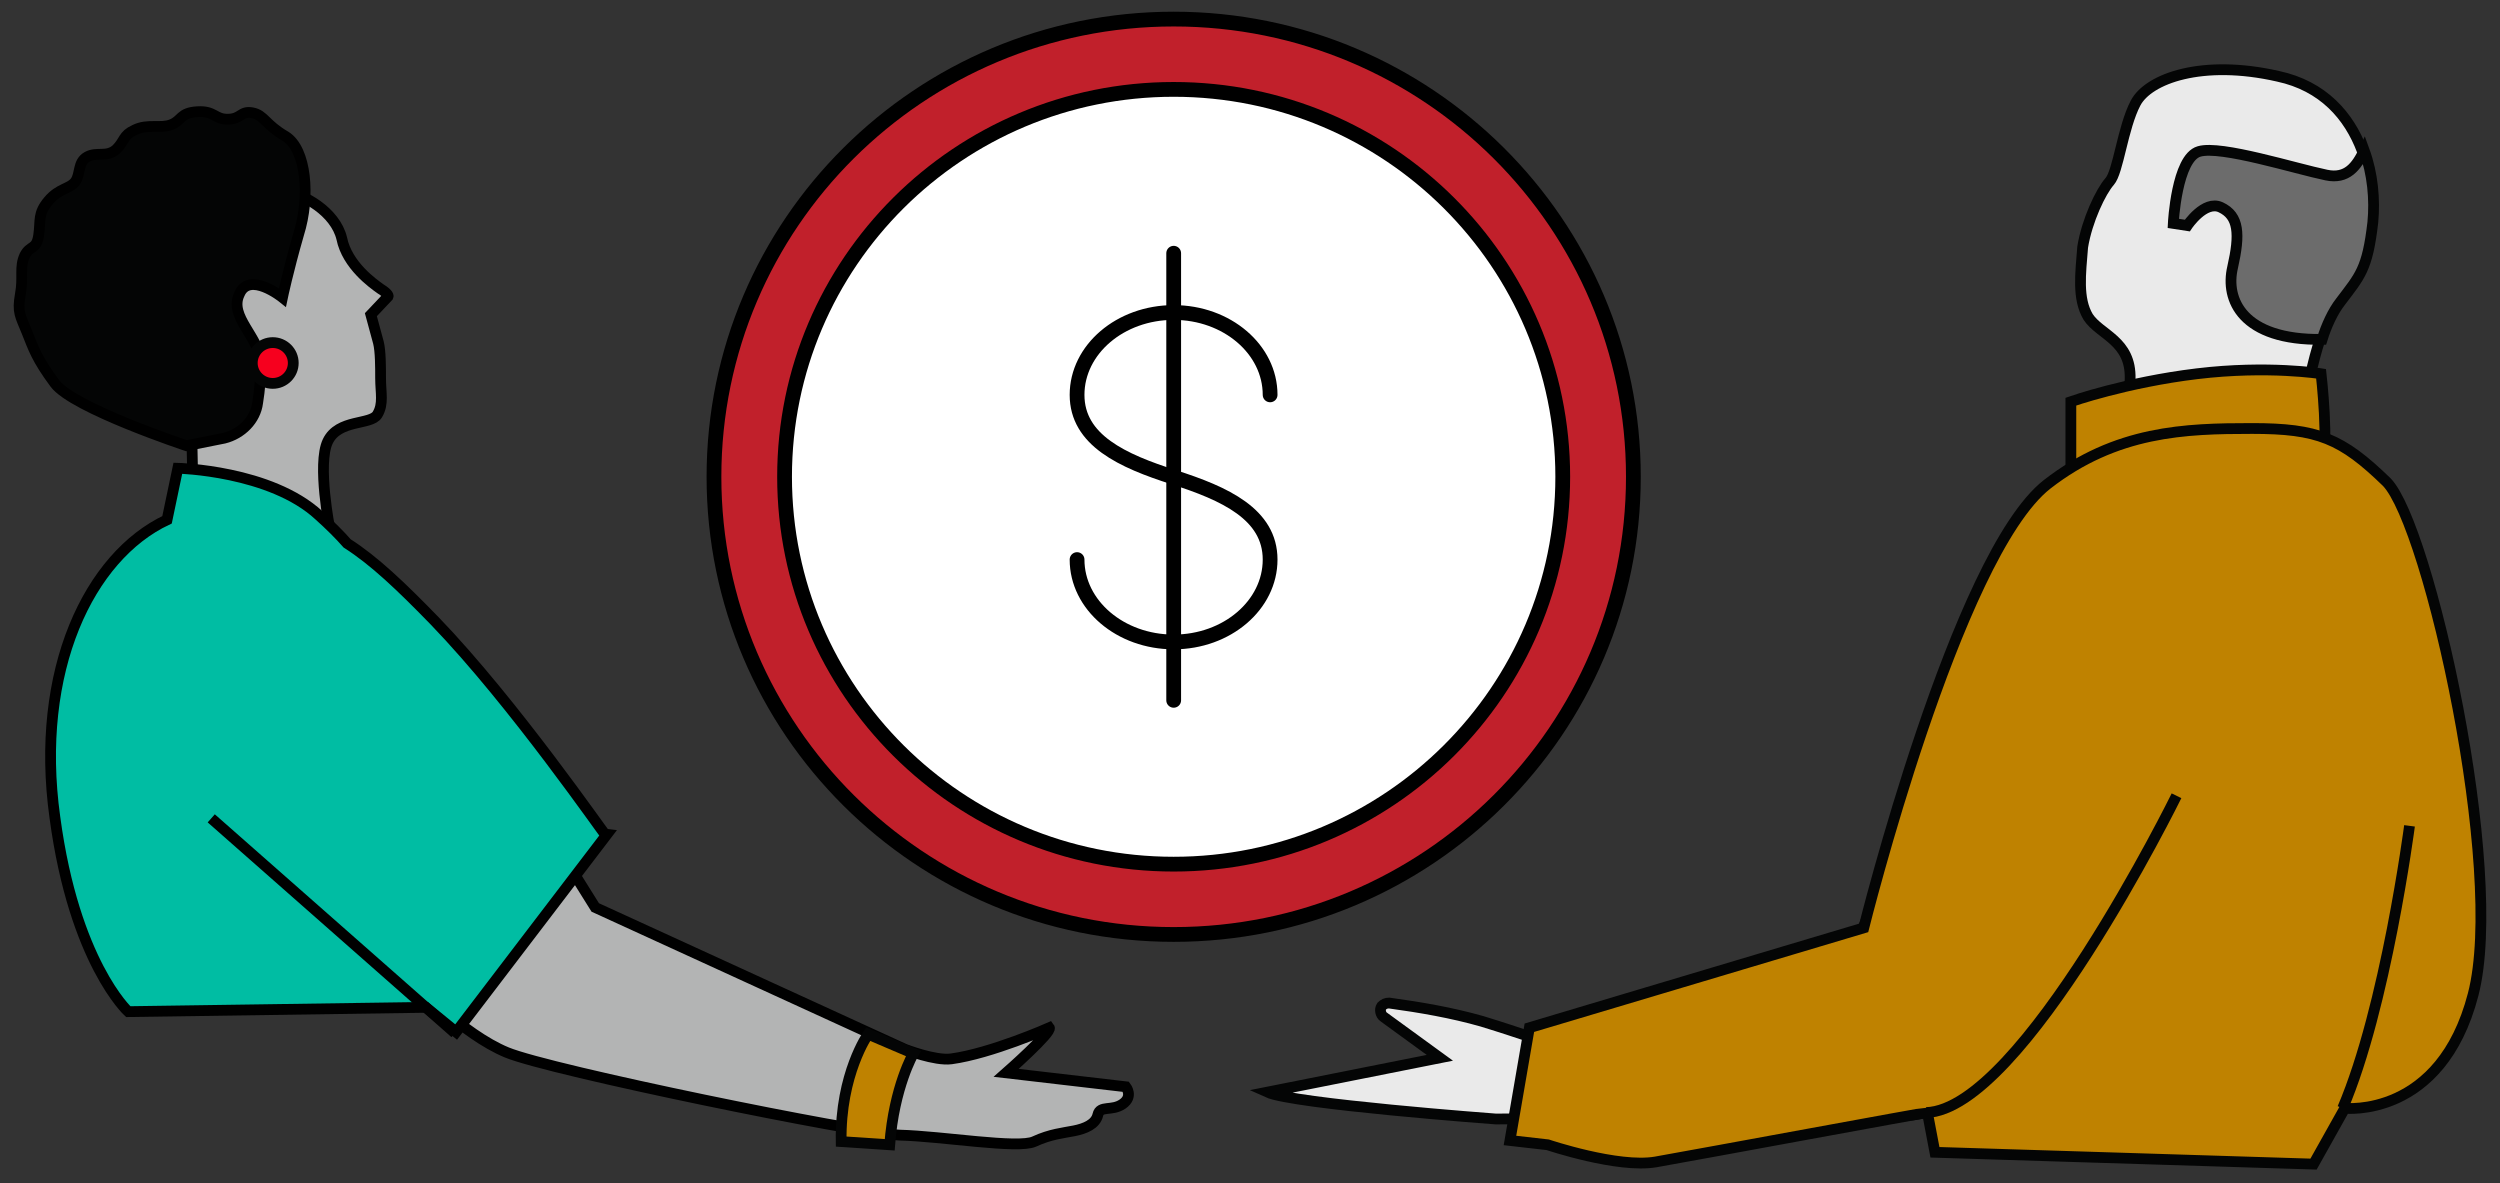 <svg aria-hidden="true" viewBox="0 0 131 62" fill="none" xmlns="http://www.w3.org/2000/svg">
<rect x="0" y="0" width="131" height="62" fill="#333333" stroke="none"/>
<path d="M100.26 42.317L108.851 47.776L104.951 54.978C103.991 57.117 101.843 58.467 99.525 58.467L78.387 58.636C78.387 58.636 67.762 57.848 66.405 57.229L75.448 55.429L72.509 53.29C72.34 53.178 72.283 52.897 72.396 52.728C72.509 52.615 72.622 52.559 72.792 52.559C74.431 52.784 76.07 53.065 77.653 53.516C79.857 54.191 80.818 54.585 81.1 54.585C81.383 54.585 97.604 48.676 97.604 48.676L100.26 42.317Z" fill="#EAEAEA" stroke="#040505" stroke-width="0.565" stroke-miterlimit="10"/>
<path d="M109.415 16.601C110.037 17.558 111.676 17.839 111.619 19.865C111.506 21.891 111.676 22.566 111.676 22.566L120.945 20.203C120.945 20.203 121.171 19.021 121.567 17.783C121.793 17.052 122.132 16.32 122.527 15.813C123.545 14.463 123.94 14.125 124.223 11.649C124.336 10.468 124.223 9.117 123.771 7.879C123.093 6.078 121.736 4.503 119.362 3.996C115.406 3.096 112.58 4.109 111.902 5.403C111.224 6.697 110.998 9.005 110.545 9.511C110.093 10.018 109.359 11.537 109.132 12.944C109.019 14.35 108.85 15.645 109.415 16.601Z" fill="#EAEAEA" stroke="#040505" stroke-width="0.565" stroke-miterlimit="10"/>
<path d="M113.88 11.706L114.615 11.819C114.615 11.819 115.519 10.468 116.367 10.862C117.328 11.312 117.384 12.269 116.988 14.013C116.593 15.701 117.497 17.84 121.68 17.783C121.906 17.052 122.245 16.32 122.64 15.814C123.658 14.463 124.053 14.126 124.336 11.65C124.449 10.468 124.336 9.117 123.884 7.879C123.488 8.724 122.979 9.399 121.906 9.174C120.267 8.836 116.367 7.598 115.236 7.936C114.049 8.273 113.88 11.706 113.88 11.706Z" fill="#6C6C6C" stroke="#040505" stroke-width="0.565" stroke-miterlimit="10"/>
<path d="M121.625 24.254C122.077 23.579 121.625 19.584 121.625 19.584C121.625 19.584 118.856 19.134 115.125 19.584C111.395 20.034 108.513 21.047 108.513 21.047V28.194L115.182 26.562L121.625 24.254Z" fill="#BF8200" stroke="#040505" stroke-width="0.565" stroke-miterlimit="10"/>
<path d="M118.007 22.453C114.503 22.453 110.886 22.566 107.269 25.379C102.521 29.093 97.66 48.62 97.66 48.62L80.139 53.853L79.122 59.761L81.1 59.986C81.1 59.986 84.774 61.224 86.752 60.887C89.296 60.437 100.825 58.298 100.995 58.298L101.391 60.38L121.229 60.999L122.868 58.073C122.868 58.073 127.898 58.636 129.594 52.108C131.289 45.581 127.276 27.574 125.072 25.267C122.698 22.96 121.455 22.453 118.007 22.453Z" fill="#BF8200" stroke="#040505" stroke-width="0.565" stroke-miterlimit="10"/>
<path d="M114.049 41.698C114.049 41.698 105.967 58.13 100.937 58.298" stroke="#040505" stroke-width="0.565" stroke-miterlimit="10"/>
<path d="M126.258 43.274C126.258 43.274 125.015 52.784 122.754 58.074" stroke="#040505" stroke-width="0.565" stroke-miterlimit="10"/>
<path d="M29.891 45.469L31.191 47.551L47.411 54.979C47.411 54.979 48.994 55.598 49.842 55.485C51.933 55.204 54.985 53.853 54.985 53.853C55.155 54.078 52.724 56.217 52.724 56.217L58.998 56.948C58.998 56.948 59.394 57.455 58.828 57.849C58.263 58.242 57.642 57.905 57.529 58.411C57.415 58.918 56.85 59.143 56.285 59.255C55.72 59.368 55.042 59.424 54.194 59.818C53.346 60.212 49.39 59.537 47.129 59.48C44.868 59.368 28.873 56.104 26.556 55.148C24.239 54.191 21.695 51.49 21.695 51.49L29.891 45.469Z" fill="#B3B4B4" stroke="black" stroke-width="0.565" stroke-miterlimit="10"/>
<path d="M19.943 19.809C19.943 20.596 20.113 21.159 19.774 21.722C19.434 22.285 17.739 21.947 17.174 23.129C16.608 24.31 17.287 27.743 17.287 27.743L10.109 25.661L10.052 22.847C10.052 22.847 5.248 20.822 6.605 14.913C7.961 9.005 13.839 9.905 14.856 10.017C15.874 10.13 17.569 11.087 17.908 12.493C18.191 13.9 19.547 14.857 19.943 15.138C20.395 15.419 20.339 15.532 20.339 15.532L19.434 16.489C19.434 16.489 19.774 17.727 19.83 17.952C19.943 18.402 19.943 19.246 19.943 19.809Z" fill="#B3B4B4" stroke="black" stroke-width="0.565" stroke-miterlimit="10"/>
<path d="M22.77 32.527C21.018 30.726 19.605 29.375 18.192 28.475C17.797 28.025 17.288 27.518 16.723 27.012C14.179 24.649 9.319 24.536 9.319 24.536L8.753 27.237C4.684 29.15 1.802 35.115 2.875 42.825C3.893 50.421 6.719 53.01 6.719 53.01L22.318 52.785L23.901 54.079L31.757 43.781C31.7 43.781 26.953 36.86 22.77 32.527Z" fill="#00BDA3" stroke="black" stroke-width="0.565" stroke-miterlimit="10"/>
<path d="M11.069 42.881L23.843 54.135" stroke="black" stroke-width="0.565" stroke-miterlimit="10"/>
<path d="M14.97 7.148C16.044 7.823 16.27 10.299 15.649 12.268C15.083 14.238 14.801 15.588 14.801 15.588C14.801 15.588 13.049 14.182 12.54 15.42C11.975 16.601 13.614 17.671 13.67 19.021C13.67 19.64 13.614 20.428 13.501 21.103C13.388 22.003 12.653 22.735 11.749 22.96L9.77 23.354C9.77 23.354 3.836 21.384 2.875 20.09C1.914 18.796 1.745 18.233 1.406 17.389C1.067 16.545 0.897 16.376 1.067 15.42C1.236 14.519 1.01 14.013 1.293 13.394C1.575 12.831 1.914 13.113 2.027 12.325C2.14 11.537 1.971 11.199 2.536 10.524C3.101 9.849 3.666 9.905 3.949 9.511C4.232 9.117 4.062 8.498 4.571 8.217C5.079 7.936 5.588 8.273 6.097 7.823C6.549 7.373 6.436 7.091 7.058 6.81C7.736 6.472 8.414 6.754 8.979 6.529C9.544 6.304 9.431 5.91 10.336 5.854C11.24 5.797 11.24 6.247 11.918 6.247C12.653 6.247 12.596 5.797 13.218 5.91C13.84 6.022 13.896 6.529 14.97 7.148Z" fill="#040505" stroke="black" stroke-width="0.565" stroke-miterlimit="10"/>
<path d="M46.62 59.987C46.846 56.949 47.864 55.204 47.864 55.204L45.49 54.191C45.49 54.191 44.02 56.273 44.077 59.819L46.62 59.987Z" fill="#BF8200" stroke="#040505" stroke-width="0.565" stroke-miterlimit="10" stroke-linecap="square"/>
<path d="M14.293 20.09C14.886 20.09 15.367 19.612 15.367 19.021C15.367 18.431 14.886 17.952 14.293 17.952C13.7 17.952 13.219 18.431 13.219 19.021C13.219 19.612 13.7 20.09 14.293 20.09Z" fill="#F6001E" stroke="#040505" stroke-width="0.565" stroke-miterlimit="10"/>
<path d="M61.501 48.966C74.804 48.966 85.589 38.228 85.589 24.983C85.589 11.738 74.804 1 61.501 1C48.197 1 37.412 11.738 37.412 24.983C37.412 38.228 48.197 48.966 61.501 48.966Z" fill="#C1202B" stroke="black" stroke-width="0.774" stroke-miterlimit="10"/>
<path d="M61.5 45.282C72.76 45.282 81.888 36.194 81.888 24.983C81.888 13.772 72.76 4.684 61.5 4.684C50.24 4.684 41.111 13.772 41.111 24.983C41.111 36.194 50.24 45.282 61.5 45.282Z" fill="white" stroke="black" stroke-width="0.774" stroke-miterlimit="10"/>
<path d="M56.438 29.322C56.438 31.703 58.706 33.638 61.5 33.638C64.294 33.638 66.554 31.703 66.554 29.322C66.554 26.941 64.178 25.862 61.5 25.006C58.822 24.151 56.438 23.072 56.438 20.691C56.438 18.309 58.706 16.375 61.5 16.375C64.294 16.375 66.554 18.309 66.554 20.691" stroke="black" stroke-width="0.774" stroke-miterlimit="10" stroke-linecap="round"/>
<path d="M61.501 13.269V36.697" stroke="black" stroke-width="0.774" stroke-miterlimit="10" stroke-linecap="round"/>
</svg>
